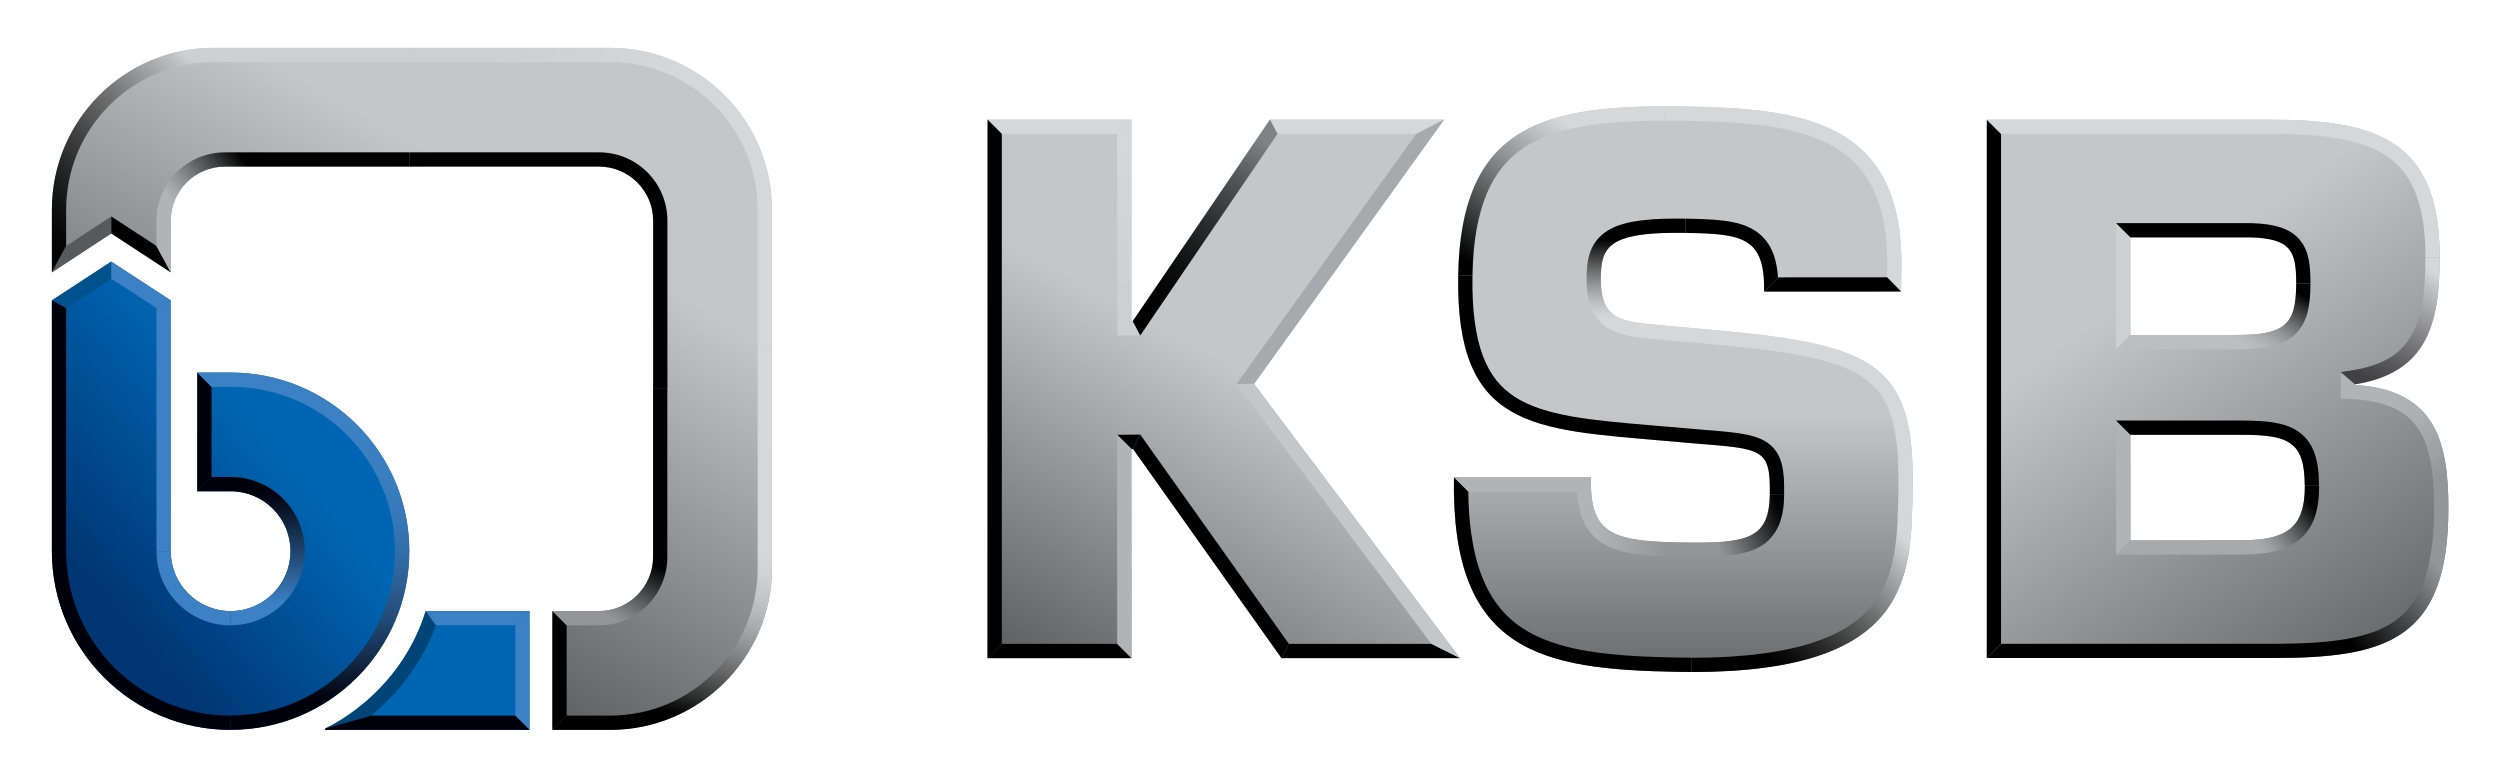 <?xml version="1.0" encoding="utf-8"?>
<!-- Generator: Adobe Illustrator 28.0.0, SVG Export Plug-In . SVG Version: 6.00 Build 0)  -->
<svg version="1.1" id="Logo" xmlns="http://www.w3.org/2000/svg" xmlns:xlink="http://www.w3.org/1999/xlink" x="0px" y="0px"
	 viewBox="0 0 340.16 106" style="enable-background:new 0 0 340.16 106;" xml:space="preserve">
<style type="text/css">
	.st0{fill:url(#SVGID_1_);}
	.st1{fill:url(#SVGID_00000029748422031021337590000016838405767735176619_);}
	.st2{fill:url(#SVGID_00000117634140169584811060000008231639042925728640_);}
	.st3{fill:url(#SVGID_00000106865992658060886250000004102267868012179616_);}
	.st4{fill:url(#SVGID_00000132050466487725026310000007630574313070751408_);}
	.st5{fill:#0066B3;}
	.st6{fill:#ED3432;}
	.st7{fill:#CDCFD0;}
	.st8{fill:#D5D7D8;}
	.st9{fill:#B1B3B6;}
	.st10{fill:#C4C6C8;}
	.st11{fill:url(#SVGID_00000080892880389899336770000012694606757889400485_);}
	.st12{fill:url(#SVGID_00000067947501439067000820000009594008331213638545_);}
	.st13{fill:url(#SVGID_00000061454691027140340550000002011364884135729795_);}
	.st14{fill:url(#SVGID_00000158009922692691682680000017268675086635656107_);}
	.st15{fill:url(#SVGID_00000116946846999195948340000013857161207773957302_);}
	.st16{fill:url(#SVGID_00000181067886134894678130000013723325224192537506_);}
	.st17{fill:url(#SVGID_00000075850390111282919660000009010679202903410869_);}
	.st18{fill:url(#SVGID_00000066506306911779194590000014718880944169862789_);}
	.st19{fill:url(#SVGID_00000077284117808103036780000014988959355135960493_);}
	.st20{fill:url(#SVGID_00000055680078371539669660000006118416843907222145_);}
	.st21{fill:url(#SVGID_00000058563400435331823940000002808282528669316789_);}
	.st22{fill:url(#SVGID_00000091007563486960760570000017366822115535530390_);}
	.st23{fill:url(#SVGID_00000183957014103317297180000003494376937737869480_);}
	.st24{fill:#58595B;}
	.st25{fill:url(#SVGID_00000006703280044939542750000001069572783593084571_);}
	.st26{fill:#00528A;}
	.st27{fill:#3B81C3;}
	.st28{fill:url(#SVGID_00000109024865079147072660000013291175669851259567_);}
	.st29{fill:url(#SVGID_00000052825658403888665990000006437922539194764446_);}
	.st30{fill:#00000C;}
	.st31{fill:url(#SVGID_00000142887233889243535720000013706308673789356198_);}
	.st32{fill:#004578;}
	.st33{fill:url(#SVGID_00000183947559541310699960000015204799325815484572_);}
	.st34{fill:url(#SVGID_00000176008059021898479660000012249412023127561131_);}
	.st35{fill:url(#SVGID_00000039836686857314388710000018095431776474292877_);}
	.st36{fill:url(#SVGID_00000030460826092880308530000017037512937949914245_);}
</style>
<g>
	<linearGradient id="SVGID_1_" gradientUnits="userSpaceOnUse" x1="278.359" y1="25.053" x2="328.212" y2="97.817">
		<stop  offset="0.22" style="stop-color:#C4C6C8"/>
		<stop  offset="1" style="stop-color:#58595B"/>
	</linearGradient>
	<path class="st0" d="M289.87,73.52h14.75c6.35,0,8.99-1.47,8.99-7.42c0-6.06-2.25-6.93-8.59-6.93h-15.14V73.52z M289.87,45.58
		h14.06c6.84,0,8.5-1.17,8.5-7.03c0-4.39-0.68-6.06-6.15-6.25h-16.41V45.58z M270.33,16.28h38.48c14.55,0,23.15,2.73,23.15,18.75
		c0,9.28-1.86,15.69-11.52,17.26v0.08c10.84,0.68,12.7,7.56,12.7,16.75c0,17.97-8.4,20.41-23.93,20.41h-38.87V16.28z"/>
	
		<linearGradient id="SVGID_00000162321685503314961240000000321442324745033639_" gradientUnits="userSpaceOnUse" x1="142.942" y1="95.551" x2="178.793" y2="30.681">
		<stop  offset="5.968611e-04" style="stop-color:#58595B"/>
		<stop  offset="0.7" style="stop-color:#C4C6C8"/>
	</linearGradient>
	<polygon style="fill:url(#SVGID_00000162321685503314961240000000321442324745033639_);" points="172.8,16.27 154.12,43.7 
		153.95,43.7 153.95,16.27 134.37,16.27 134.37,89.55 153.95,89.55 153.94,61.08 154.16,61.08 174.37,89.55 198.65,89.55 
		170.64,52.22 196.5,16.27 	"/>
	
		<linearGradient id="SVGID_00000131355707603743358290000008906786079379982767_" gradientUnits="userSpaceOnUse" x1="229.04" y1="99.18" x2="229.04" y2="39.926">
		<stop  offset="0" style="stop-color:#58595B"/>
		<stop  offset="0.265" style="stop-color:#7D7E80"/>
		<stop  offset="0.722" style="stop-color:#C4C6C8"/>
	</linearGradient>
	<path style="fill:url(#SVGID_00000131355707603743358290000008906786079379982767_);" d="M233.72,44.96
		c21.52,1.93,26.81,4.74,26.52,21.44c-0.21,12.04,0.07,25.57-31.97,25.01c-18.54-0.32-30.86-2.61-30.45-26.49l18.64,0.01
		c-0.13,7.57,2.57,8.71,12.09,8.88c9.13,0.16,12.14-0.37,12.25-6.49c0.11-6.31-0.96-6.23-10.07-6.97l-4.27-0.37
		c-17.94-1.57-28.42-1.66-28.06-22.53c0.36-20.87,12.13-23.29,31.16-22.96c15.92,0.28,29.51,2.07,29.15,22.16l-0.05,3.01l-18.64,0
		c0.13-7.47-2.98-7.86-10.74-7.99c-10.48-0.18-11.4,1.94-11.47,6.01c-0.1,5.82,2.71,6.07,7.85,6.54L233.72,44.96z"/>
	
		<linearGradient id="SVGID_00000096752376398723965240000002172642125460361918_" gradientUnits="userSpaceOnUse" x1="88.06" y1="-2.875" x2="39.297" y2="82.099">
		<stop  offset="0.36" style="stop-color:#C4C6C8"/>
		<stop  offset="1" style="stop-color:#58595B"/>
	</linearGradient>
	<path style="fill:url(#SVGID_00000096752376398723965240000002172642125460361918_);" d="M23.23,30.04c0-4.07,3.3-7.37,7.37-7.37
		h50.9c4.07,0,7.37,3.3,7.37,7.37v45.73c0,4.07-3.3,7.37-7.37,7.37h-6.33v16.16h7.85c12.16,0,22.02-9.86,22.02-22.02V28.53
		c0-12.16-9.86-22.02-22.02-22.02H29.08c-12.16,0-22.02,9.86-22.02,22.02v8.53l8.08-5.29l8.08,5.29V30.04z"/>
	<g>
		
			<linearGradient id="SVGID_00000101066608931704703540000007448798259395041434_" gradientUnits="userSpaceOnUse" x1="36.651" y1="59.203" x2="12.576" y2="79.326">
			<stop  offset="3.894586e-07" style="stop-color:#0066B3"/>
			<stop  offset="1" style="stop-color:#003674"/>
		</linearGradient>
		<path style="fill:url(#SVGID_00000101066608931704703540000007448798259395041434_);" d="M23.23,75c0,4.5,3.65,8.15,8.15,8.15
			s8.15-3.65,8.15-8.15c0-4.5-3.65-8.15-8.15-8.15h-4.54V50.69h4.54c13.43,0,24.31,10.88,24.31,24.31S44.8,99.31,31.37,99.31
			S7.06,88.42,7.06,75V40.87l8.08-5.27l8.08,5.27V75z"/>
	</g>
	<path class="st5" d="M72.05,83.14v16.16h-27.8v-0.19c0,0,10.04-4.31,13.68-15.97C61.92,83.14,72.05,83.14,72.05,83.14z"/>
	<line class="st6" x1="226.64" y1="14.47" x2="226.64" y2="14.47"/>
	<polygon class="st7" points="153.95,43.7 154.12,43.7 155.15,45.64 152.01,45.64 	"/>
	<polygon points="153.94,61.08 154.16,61.08 155.15,59.13 152,59.16 	"/>
	<polygon class="st8" points="153.95,16.27 134.37,16.27 136.31,18.21 152.01,18.21 	"/>
	<polygon class="st8" points="196.5,16.27 172.8,16.27 173.82,18.21 192.71,18.21 	"/>
	<polygon points="153.95,89.55 134.37,89.55 136.31,87.61 152.01,87.61 	"/>
	<polygon points="198.65,89.55 174.37,89.55 175.37,87.61 194.77,87.61 	"/>
	<polygon points="154.16,61.08 174.37,89.55 175.37,87.61 155.15,59.13 	"/>
	<polygon class="st9" points="153.95,89.55 153.94,61.08 152,59.16 152.01,87.61 	"/>
	<polygon points="134.37,89.55 134.37,16.27 136.31,18.21 136.31,87.61 	"/>
	<polygon class="st10" points="168.24,52.25 194.77,87.61 198.65,89.55 170.64,52.22 	"/>
	
		<linearGradient id="SVGID_00000065060028968505079560000012245089263120035238_" gradientUnits="userSpaceOnUse" x1="170.35" y1="50.708" x2="192.942" y2="19.819">
		<stop  offset="5.025145e-04" style="stop-color:#A7A9AC"/>
		<stop  offset="1" style="stop-color:#A7A9AC"/>
	</linearGradient>
	<polygon style="fill:url(#SVGID_00000065060028968505079560000012245089263120035238_);" points="196.5,16.27 170.64,52.22 
		168.24,52.25 192.71,18.21 	"/>
	
		<linearGradient id="SVGID_00000072276734942571461430000013127535063522463140_" gradientUnits="userSpaceOnUse" x1="156.156" y1="42.038" x2="172.248" y2="19.218">
		<stop  offset="0" style="stop-color:#000000"/>
		<stop  offset="0.143" style="stop-color:#060606"/>
		<stop  offset="0.329" style="stop-color:#151616"/>
		<stop  offset="0.54" style="stop-color:#2F3031"/>
		<stop  offset="0.768" style="stop-color:#545557"/>
		<stop  offset="1" style="stop-color:#808285"/>
	</linearGradient>
	<polygon style="fill:url(#SVGID_00000072276734942571461430000013127535063522463140_);" points="154.12,43.7 172.8,16.27 
		173.82,18.21 155.15,45.64 	"/>
	
		<linearGradient id="SVGID_00000013878399619976290270000004865903599100049041_" gradientUnits="userSpaceOnUse" x1="152.98" y1="42.666" x2="152.98" y2="19.575">
		<stop  offset="0" style="stop-color:#CDCFD0"/>
		<stop  offset="1" style="stop-color:#D5D7D8"/>
	</linearGradient>
	<polygon style="fill:url(#SVGID_00000013878399619976290270000004865903599100049041_);" points="153.95,43.7 153.95,16.27 
		152.01,18.21 152.01,45.64 	"/>
	<path class="st8" d="M258.67,39.67l0.05-3.01c0.35-20.09-13.24-21.89-29.15-22.16c-1-0.02-1.98-0.03-2.93-0.03v1.94
		c0.91,0,1.86,0.01,2.9,0.03c3.43,0.06,7.44,0.19,11.07,0.73c3.6,0.54,6.44,1.41,8.69,2.67c2.49,1.39,4.29,3.28,5.51,5.78
		c0.67,1.37,1.18,2.94,1.5,4.69c0.35,1.87,0.51,4,0.47,6.32l-0.02,1.1L258.67,39.67z"/>
	<polygon points="258.67,39.67 240.03,39.68 241.93,37.74 256.77,37.73 	"/>
	<path d="M240.03,39.68c0.13-7.47-2.98-7.86-10.74-7.99l0.03-1.94c1.77,0.03,3.63,0.08,5.18,0.27c1.76,0.22,3.07,0.62,4.12,1.25
		c0.63,0.38,1.18,0.86,1.63,1.42c0.45,0.56,0.81,1.21,1.07,1.95c0.25,0.69,0.42,1.45,0.53,2.33c0.03,0.25,0.05,0.51,0.07,0.78
		L240.03,39.68z"/>
	
		<linearGradient id="SVGID_00000003820883994985982440000002498437823180811170_" gradientUnits="userSpaceOnUse" x1="238.313" y1="31.527" x2="238.166" y2="43.743">
		<stop  offset="0.1" style="stop-color:#000000"/>
		<stop  offset="0.221" style="stop-color:#272728"/>
		<stop  offset="0.427" style="stop-color:#656566"/>
		<stop  offset="0.615" style="stop-color:#959697"/>
		<stop  offset="0.779" style="stop-color:#B8B9BB"/>
		<stop  offset="0.913" style="stop-color:#CECFD0"/>
		<stop  offset="1" style="stop-color:#D5D7D8"/>
	</linearGradient>
	<path style="fill:url(#SVGID_00000003820883994985982440000002498437823180811170_);" d="M233.72,44.96l-8.05-0.72
		c-3.6-0.33-6.05-0.55-7.17-2.65c-0.48-0.9-0.71-2.14-0.68-3.89c0.07-3.91,0.91-6.02,10.26-6.02c0.39,0,0.79,0,1.21,0.01l0.03-1.94
		c-0.43-0.01-0.85-0.01-1.24-0.01c-2.43,0-4.36,0.14-5.89,0.42c-1.64,0.31-2.91,0.79-3.86,1.5c-0.51,0.37-0.94,0.82-1.29,1.32
		c-0.32,0.46-0.57,0.98-0.75,1.55c-0.33,1.04-0.39,2.17-0.41,3.14c-0.03,1.68,0.16,3.04,0.59,4.14c0.23,0.6,0.54,1.15,0.92,1.61
		c0.37,0.46,0.82,0.86,1.33,1.19c0.83,0.53,1.83,0.89,3.16,1.14c1.07,0.2,2.22,0.31,3.56,0.43l0.05,0l0,0l0,0l8.05,0.72
		c5.91,0.53,9.92,1.08,13.01,1.78c1.7,0.38,3.13,0.82,4.36,1.32c1.22,0.5,2.22,1.05,3.07,1.7c0.83,0.63,1.5,1.34,2.05,2.18
		c0.56,0.85,1.01,1.82,1.35,2.97c0.7,2.32,0.99,5.35,0.91,9.53l1.94,0.03C260.54,49.71,255.24,46.89,233.72,44.96z"/>
	
		<linearGradient id="SVGID_00000160879864488985780910000010295524194253792190_" gradientUnits="userSpaceOnUse" x1="240.28" y1="89.248" x2="258.842" y2="72.839">
		<stop  offset="0" style="stop-color:#000000"/>
		<stop  offset="0.101" style="stop-color:#0C0C0C"/>
		<stop  offset="0.287" style="stop-color:#2D2D2E"/>
		<stop  offset="0.535" style="stop-color:#626363"/>
		<stop  offset="0.835" style="stop-color:#AAABAD"/>
		<stop  offset="1" style="stop-color:#D5D7D8"/>
	</linearGradient>
	<path style="fill:url(#SVGID_00000160879864488985780910000010295524194253792190_);" d="M258.31,66.37c0,0.19-0.01,0.37-0.01,0.56
		c-0.05,2.82-0.1,5.74-0.58,8.43c-0.25,1.4-0.6,2.62-1.05,3.73c-0.5,1.22-1.13,2.29-1.92,3.26c-0.42,0.51-0.88,1-1.39,1.45
		c-0.53,0.48-1.12,0.93-1.75,1.34c-1.36,0.89-3,1.65-4.86,2.27c-2.03,0.67-4.39,1.18-7.03,1.53c-2.82,0.37-6.03,0.56-9.55,0.56v1.94
		c30.13,0,29.87-13.24,30.08-25.03L258.31,66.37z"/>
	<path d="M197.83,64.92c-0.42,23.88,11.9,26.17,30.45,26.49c0.64,0.01,1.27,0.02,1.89,0.02v-1.94c-0.61,0-1.23-0.01-1.86-0.02
		c-3.9-0.07-8.41-0.23-12.35-0.89c-1.86-0.31-3.48-0.72-4.93-1.23c-1.53-0.54-2.84-1.18-4-1.96c-1.21-0.81-2.23-1.76-3.11-2.88
		c-0.45-0.58-0.88-1.21-1.25-1.88c-0.39-0.69-0.74-1.45-1.05-2.24c-0.65-1.67-1.13-3.6-1.43-5.76c-0.25-1.74-0.39-3.68-0.41-5.77
		L197.83,64.92z"/>
	<polygon class="st9" points="197.83,64.92 216.47,64.93 214.57,66.87 199.77,66.86 	"/>
	
		<linearGradient id="SVGID_00000125583781167122757920000005623381530527545279_" gradientUnits="userSpaceOnUse" x1="217.099" y1="70.34" x2="226.931" y2="70.34">
		<stop  offset="0" style="stop-color:#B1B3B6"/>
		<stop  offset="1" style="stop-color:#939598"/>
	</linearGradient>
	<path style="fill:url(#SVGID_00000125583781167122757920000005623381530527545279_);" d="M216.47,64.93
		c-0.13,7.57,2.57,8.71,12.09,8.88l-0.03,1.94c-5.05-0.09-8.42-0.44-10.71-2c-0.65-0.44-1.2-0.97-1.65-1.59
		c-0.43-0.6-0.78-1.29-1.04-2.07c-0.3-0.91-0.48-1.96-0.56-3.22L216.47,64.93z"/>
	
		<linearGradient id="SVGID_00000106121445972823262090000013118745518281847734_" gradientUnits="userSpaceOnUse" x1="229.974" y1="75.069" x2="243.126" y2="69.653">
		<stop  offset="0.256" style="stop-color:#939598"/>
		<stop  offset="0.378" style="stop-color:#7F8183"/>
		<stop  offset="0.629" style="stop-color:#4B4C4D"/>
		<stop  offset="0.948" style="stop-color:#000000"/>
	</linearGradient>
	<path style="fill:url(#SVGID_00000106121445972823262090000013118745518281847734_);" d="M240.81,67.32
		c-0.1,5.58-2.62,6.51-9.99,6.51c-0.71,0-1.46-0.01-2.26-0.02l-0.03,1.94c0.88,0.02,1.63,0.02,2.29,0.02c2.14,0,3.66-0.08,4.92-0.25
		c1.6-0.22,2.8-0.59,3.8-1.18c0.57-0.34,1.07-0.75,1.48-1.24c0.41-0.48,0.76-1.04,1.02-1.66c0.24-0.58,0.42-1.2,0.54-1.92
		c0.11-0.65,0.17-1.36,0.18-2.16L240.81,67.32z"/>
	<path d="M240.81,67.32c0.11-6.31-0.96-6.23-10.07-6.97l-4.27-0.37c-17.94-1.57-28.42-1.66-28.06-22.53l1.94,0.03
		c-0.04,2.38,0.06,4.52,0.32,6.37c0.24,1.76,0.62,3.33,1.13,4.66c0.48,1.26,1.08,2.32,1.81,3.24c0.7,0.87,1.51,1.6,2.49,2.24
		c4.06,2.64,10.46,3.19,18.55,3.88c0.65,0.06,1.31,0.11,1.99,0.17l4.26,0.36c0.23,0.02,0.46,0.04,0.68,0.06
		c2.15,0.17,3.85,0.31,5.2,0.52c0.76,0.12,1.4,0.26,1.94,0.43c0.66,0.21,1.22,0.46,1.7,0.78c1.05,0.71,1.72,1.71,2.05,3.08
		c0.23,0.97,0.32,2.15,0.28,4.07L240.81,67.32z"/>
	
		<linearGradient id="SVGID_00000070109870113885483810000003076056859758910873_" gradientUnits="userSpaceOnUse" x1="200.713" y1="36.522" x2="215.471" y2="18.095">
		<stop  offset="0" style="stop-color:#000000"/>
		<stop  offset="0.286" style="stop-color:#464747"/>
		<stop  offset="0.622" style="stop-color:#939495"/>
		<stop  offset="0.862" style="stop-color:#C3C4C5"/>
		<stop  offset="0.981" style="stop-color:#D5D7D8"/>
	</linearGradient>
	<path style="fill:url(#SVGID_00000070109870113885483810000003076056859758910873_);" d="M198.41,37.46
		c0.35-19.77,10.93-22.98,28.23-22.98v1.94c-4.73,0-8.32,0.25-11.32,0.78c-3.36,0.6-5.99,1.57-8.07,2.96
		c-2.2,1.48-3.81,3.49-4.93,6.13c-0.6,1.42-1.07,3.05-1.4,4.85c-0.34,1.88-0.53,4.02-0.57,6.35L198.41,37.46z"/>
	<polygon points="270.33,89.53 270.33,16.28 272.27,18.22 272.27,87.59 	"/>
	<path class="st8" d="M270.33,16.28h38.48c14.55,0,23.15,2.73,23.15,18.75h-1.94c0-1.87-0.13-3.58-0.37-5.09
		c-0.24-1.44-0.59-2.73-1.05-3.86c-0.86-2.08-2.11-3.66-3.84-4.83c-1.66-1.12-3.79-1.9-6.53-2.39c-2.49-0.44-5.48-0.65-9.42-0.65
		h-36.54L270.33,16.28z"/>
	<polygon class="st7" points="289.87,32.3 289.87,45.58 287.93,47.52 287.93,30.36 	"/>
	<polygon class="st9" points="289.87,59.16 289.87,73.52 287.93,75.46 287.93,57.22 	"/>
	<path d="M289.87,59.16H305c6.35,0,8.59,0.88,8.59,6.93h1.94c0-1.77-0.17-3.12-0.55-4.25c-0.21-0.64-0.5-1.22-0.85-1.72
		c-0.36-0.52-0.81-0.97-1.33-1.34c-0.49-0.35-1.02-0.63-1.65-0.85c-0.55-0.2-1.15-0.34-1.83-0.45c-1.11-0.18-2.44-0.26-4.33-0.26
		h-17.08L289.87,59.16z"/>
	
		<linearGradient id="SVGID_00000062163675170966886190000011778487063443105466_" gradientUnits="userSpaceOnUse" x1="304.764" y1="70.993" x2="312.273" y2="65.505">
		<stop  offset="3.926741e-04" style="stop-color:#A7A9AC"/>
		<stop  offset="0.114" style="stop-color:#A0A2A4"/>
		<stop  offset="0.287" style="stop-color:#8B8D8F"/>
		<stop  offset="0.498" style="stop-color:#696B6C"/>
		<stop  offset="0.738" style="stop-color:#3B3C3C"/>
		<stop  offset="1" style="stop-color:#000000"/>
	</linearGradient>
	<path style="fill:url(#SVGID_00000062163675170966886190000011778487063443105466_);" d="M289.87,73.52h14.75
		c6.35,0,8.99-1.47,8.99-7.42h1.94c0,1.73-0.2,3.14-0.62,4.32c-0.23,0.65-0.53,1.24-0.9,1.76c-0.38,0.53-0.83,1-1.35,1.4
		c-0.95,0.72-2.12,1.22-3.59,1.52c-1.22,0.25-2.64,0.36-4.47,0.36h-16.69L289.87,73.52z"/>
	<path d="M289.87,32.3h16.41c5.47,0.19,6.15,1.86,6.15,6.25h1.94c0-1.39-0.07-2.34-0.23-3.17c-0.22-1.15-0.64-2.07-1.27-2.8
		c-0.68-0.79-1.58-1.34-2.77-1.7c-0.99-0.3-2.19-0.47-3.76-0.52l-0.07,0h-18.35L289.87,32.3z"/>
	
		<linearGradient id="SVGID_00000127734977480699324170000001423642780471365537_" gradientUnits="userSpaceOnUse" x1="301.333" y1="44.657" x2="306.514" y2="36.038">
		<stop  offset="0" style="stop-color:#BCBEC0"/>
		<stop  offset="0.117" style="stop-color:#B7B8BB"/>
		<stop  offset="0.264" style="stop-color:#A7A9AB"/>
		<stop  offset="0.427" style="stop-color:#8E9091"/>
		<stop  offset="0.602" style="stop-color:#6B6C6D"/>
		<stop  offset="0.787" style="stop-color:#3E3E3F"/>
		<stop  offset="0.976" style="stop-color:#070707"/>
		<stop  offset="1" style="stop-color:#000000"/>
	</linearGradient>
	<path style="fill:url(#SVGID_00000127734977480699324170000001423642780471365537_);" d="M289.87,45.58h14.06
		c6.84,0,8.5-1.17,8.5-7.03h1.94c0,1.73-0.14,3.03-0.44,4.1c-0.18,0.65-0.42,1.21-0.73,1.72c-0.33,0.54-0.75,1.02-1.23,1.41
		c-0.46,0.37-1.01,0.69-1.62,0.93c-0.55,0.22-1.16,0.39-1.85,0.51c-1.17,0.21-2.58,0.31-4.56,0.31h-16L289.87,45.58z"/>
	<polygon class="st9" points="320.43,52.38 320.43,52.29 318.49,50.64 318.49,54.2 	"/>
	
		<linearGradient id="SVGID_00000097497693741339513930000017522682914444228260_" gradientUnits="userSpaceOnUse" x1="322.072" y1="51.956" x2="331.419" y2="36.961">
		<stop  offset="0" style="stop-color:#414042"/>
		<stop  offset="0.144" style="stop-color:#4F4F51"/>
		<stop  offset="0.421" style="stop-color:#757577"/>
		<stop  offset="0.797" style="stop-color:#B2B3B4"/>
		<stop  offset="1" style="stop-color:#D5D7D8"/>
	</linearGradient>
	<path style="fill:url(#SVGID_00000097497693741339513930000017522682914444228260_);" d="M320.43,52.29
		c9.67-1.56,11.52-7.98,11.52-17.26h-1.94c0,2.43-0.14,4.41-0.41,6.07c-0.31,1.82-0.79,3.29-1.47,4.5c-0.71,1.25-1.64,2.23-2.85,3
		c-0.65,0.41-1.4,0.76-2.22,1.05c-0.87,0.31-1.86,0.55-2.94,0.72l-1.63,0.26L320.43,52.29z"/>
	
		<linearGradient id="SVGID_00000006699149831439453790000013986947142609219717_" gradientUnits="userSpaceOnUse" x1="323.938" y1="55.644" x2="332.429" y2="64.696">
		<stop  offset="0" style="stop-color:#B1B3B6"/>
		<stop  offset="0.355" style="stop-color:#ACAEB1"/>
		<stop  offset="0.787" style="stop-color:#9D9FA2"/>
		<stop  offset="1" style="stop-color:#939598"/>
	</linearGradient>
	<path style="fill:url(#SVGID_00000006699149831439453790000013986947142609219717_);" d="M320.43,52.38
		c10.84,0.68,12.7,7.56,12.7,16.75h-1.94c0-2.47-0.14-4.39-0.43-6.06c-0.32-1.83-0.84-3.3-1.57-4.49c-0.77-1.24-1.78-2.18-3.1-2.87
		c-0.72-0.38-1.56-0.68-2.47-0.91c-0.98-0.25-2.1-0.41-3.31-0.49l-1.82-0.11L320.43,52.38z"/>
	
		<linearGradient id="SVGID_00000129904045583008663720000013883464017766516144_" gradientUnits="userSpaceOnUse" x1="282.371" y1="100.145" x2="324.445" y2="67.706">
		<stop  offset="0.705" style="stop-color:#000000"/>
		<stop  offset="0.869" style="stop-color:#505153"/>
		<stop  offset="1" style="stop-color:#939598"/>
	</linearGradient>
	<path style="fill:url(#SVGID_00000129904045583008663720000013883464017766516144_);" d="M270.33,89.53h38.87
		c15.53,0,23.93-2.44,23.93-20.41h-1.94c0,2.13-0.12,4.07-0.37,5.76c-0.24,1.62-0.59,3.08-1.06,4.33c-0.45,1.2-0.99,2.21-1.66,3.1
		c-0.63,0.85-1.36,1.56-2.23,2.17c-0.85,0.6-1.81,1.1-2.94,1.51c-1.11,0.41-2.34,0.72-3.76,0.97c-1.35,0.23-2.85,0.39-4.59,0.5
		c-1.55,0.09-3.31,0.14-5.37,0.14h-36.93L270.33,89.53z"/>
	<polygon class="st24" points="15.14,29.45 9,33.47 7.06,37.06 15.14,31.76 	"/>
	<polygon points="21.29,33.47 15.14,29.45 15.14,31.76 23.23,37.06 	"/>
	
		<linearGradient id="SVGID_00000145749798791288746390000009547180064911783827_" gradientUnits="userSpaceOnUse" x1="8.543" y1="36.27" x2="31.548" y2="13.695">
		<stop  offset="0" style="stop-color:#000000"/>
		<stop  offset="0.099" style="stop-color:#080808"/>
		<stop  offset="0.254" style="stop-color:#1E1F1F"/>
		<stop  offset="0.447" style="stop-color:#434344"/>
		<stop  offset="0.67" style="stop-color:#767677"/>
		<stop  offset="0.916" style="stop-color:#B5B7B8"/>
		<stop  offset="1" style="stop-color:#CDCFD0"/>
	</linearGradient>
	<path style="fill:url(#SVGID_00000145749798791288746390000009547180064911783827_);" d="M9,33.47v-4.94
		c0-1.36,0.14-2.73,0.41-4.05c0.26-1.29,0.66-2.56,1.17-3.77c0.5-1.19,1.13-2.34,1.85-3.41c0.72-1.06,1.54-2.06,2.45-2.97
		c0.91-0.91,1.91-1.73,2.97-2.45c1.07-0.73,2.22-1.35,3.41-1.85c1.21-0.51,2.48-0.91,3.77-1.17c1.32-0.27,2.69-0.41,4.05-0.41h26.6
		V6.51h-26.6c-12.16,0-22.02,9.86-22.02,22.02v8.53L9,33.47z"/>
	<polygon class="st26" points="15.14,35.59 7.06,40.87 9,41.92 15.14,37.91 	"/>
	<polygon class="st27" points="15.14,37.91 21.29,41.92 23.23,40.87 15.14,35.59 	"/>
	<polygon class="st27" points="23.23,75 23.23,40.87 21.29,41.92 21.29,75 	"/>
	
		<linearGradient id="SVGID_00000145023714788585063030000015892833051279266197_" gradientUnits="userSpaceOnUse" x1="21.287" y1="80.041" x2="31.373" y2="80.041">
		<stop  offset="0" style="stop-color:#3B81C3"/>
		<stop  offset="1" style="stop-color:#3B81C3"/>
	</linearGradient>
	<path style="fill:url(#SVGID_00000145023714788585063030000015892833051279266197_);" d="M21.29,75c0,1.36,0.27,2.68,0.79,3.93
		c0.51,1.2,1.24,2.28,2.16,3.21c0.93,0.93,2,1.65,3.21,2.16c1.24,0.53,2.57,0.79,3.93,0.79v-1.94c-4.5,0-8.15-3.65-8.15-8.15H21.29z
		"/>
	
		<linearGradient id="SVGID_00000055678185569440206970000005271846756387706263_" gradientUnits="userSpaceOnUse" x1="34.148" y1="66.91" x2="34.148" y2="82.125">
		<stop  offset="0" style="stop-color:#00000C"/>
		<stop  offset="1" style="stop-color:#3B81C3"/>
	</linearGradient>
	<path style="fill:url(#SVGID_00000055678185569440206970000005271846756387706263_);" d="M31.37,85.08c1.36,0,2.68-0.27,3.93-0.79
		c1.2-0.51,2.28-1.24,3.21-2.16c0.93-0.93,1.65-2,2.16-3.21c0.53-1.24,0.79-2.57,0.79-3.93c0-1.36-0.27-2.68-0.79-3.93
		c-0.51-1.2-1.24-2.28-2.16-3.21c-0.93-0.93-2-1.65-3.21-2.16c-1.24-0.53-2.57-0.79-3.93-0.79h-2.6l-1.94,1.94h4.54
		c4.5,0,8.15,3.65,8.15,8.15c0,4.5-3.65,8.15-8.15,8.15V85.08z"/>
	<polygon class="st30" points="26.84,50.69 26.84,66.85 28.78,64.91 28.78,52.63 	"/>
	
		<linearGradient id="SVGID_00000164508652986975568880000015939128197128013492_" gradientUnits="userSpaceOnUse" x1="41.259" y1="56.299" x2="41.259" y2="95.169">
		<stop  offset="0" style="stop-color:#3B81C3"/>
		<stop  offset="0.206" style="stop-color:#3A7FC0"/>
		<stop  offset="0.357" style="stop-color:#3778B7"/>
		<stop  offset="0.49" style="stop-color:#326DA7"/>
		<stop  offset="0.612" style="stop-color:#2B5D91"/>
		<stop  offset="0.728" style="stop-color:#214974"/>
		<stop  offset="0.838" style="stop-color:#163050"/>
		<stop  offset="0.942" style="stop-color:#091326"/>
		<stop  offset="1" style="stop-color:#00000C"/>
	</linearGradient>
	<path style="fill:url(#SVGID_00000164508652986975568880000015939128197128013492_);" d="M28.78,52.63h2.6
		c1.52,0,3.04,0.15,4.51,0.45c1.44,0.29,2.85,0.73,4.2,1.3c1.33,0.56,2.6,1.25,3.8,2.06c1.18,0.8,2.3,1.72,3.31,2.73
		c1.01,1.01,1.93,2.13,2.73,3.31c0.81,1.2,1.5,2.47,2.06,3.8c0.57,1.35,1.01,2.76,1.3,4.2c0.3,1.47,0.45,2.99,0.45,4.51
		s-0.15,3.04-0.45,4.51c-0.29,1.44-0.73,2.85-1.3,4.2c-0.56,1.33-1.25,2.6-2.06,3.8c-0.8,1.18-1.72,2.3-2.73,3.31
		c-1.01,1.01-2.13,1.93-3.31,2.73c-1.2,0.81-2.47,1.5-3.8,2.06c-1.35,0.57-2.76,1.01-4.2,1.3c-1.47,0.3-2.99,0.45-4.51,0.45v1.94
		c13.43,0,24.31-10.88,24.31-24.31S44.8,50.69,31.37,50.69h-4.54L28.78,52.63z"/>
	<path class="st32" d="M57.93,83.14C54.29,94.8,44.25,99.11,44.25,99.11l6.27-1.75c0.15-0.13,0.31-0.26,0.47-0.39
		c1.84-1.57,3.48-3.36,4.85-5.29c1.45-2.04,2.62-4.25,3.48-6.6L57.93,83.14z"/>
	<path class="st27" d="M59.32,85.08h10.79l1.94-1.94c0,0-10.13,0-14.11,0L59.32,85.08z"/>
	<polygon class="st27" points="70.11,85.08 70.11,97.37 72.05,99.31 72.05,83.14 	"/>
	<polygon class="st30" points="44.25,99.11 44.25,99.31 72.05,99.31 70.11,97.37 50.52,97.37 	"/>
	
		<linearGradient id="SVGID_00000111190774115831731170000011366789388100639639_" gradientUnits="userSpaceOnUse" x1="25.48" y1="34.257" x2="38.192" y2="24.315">
		<stop  offset="0.161" style="stop-color:#B1B3B6"/>
		<stop  offset="0.246" style="stop-color:#A3A5A7"/>
		<stop  offset="0.41" style="stop-color:#7E7F81"/>
		<stop  offset="0.633" style="stop-color:#424344"/>
		<stop  offset="0.855" style="stop-color:#000000"/>
	</linearGradient>
	<path style="fill:url(#SVGID_00000111190774115831731170000011366789388100639639_);" d="M55.68,20.73H30.6
		c-1.26,0-2.48,0.25-3.63,0.73c-1.11,0.47-2.1,1.14-2.96,1.99c-0.85,0.85-1.53,1.85-1.99,2.96c-0.49,1.15-0.73,2.37-0.73,3.63v3.43
		l1.94,3.59v-7.02c0-4.07,3.3-7.37,7.37-7.37h25.08V20.73z"/>
	<path d="M55.68,22.67H81.5c4.07,0,7.37,3.3,7.37,7.37v22.87h1.94V30.04c0-1.26-0.25-2.48-0.73-3.63c-0.47-1.11-1.14-2.1-1.99-2.96
		c-0.85-0.85-1.85-1.53-2.96-1.99c-1.15-0.49-2.37-0.73-3.63-0.73H55.68V22.67z"/>
	<polygon points="75.16,99.31 75.16,83.14 77.1,85.08 77.1,97.37 	"/>
	
		<linearGradient id="SVGID_00000101077398179541070070000017759722059330317235_" gradientUnits="userSpaceOnUse" x1="84.86" y1="74.339" x2="80.219" y2="82.508">
		<stop  offset="0" style="stop-color:#000000"/>
		<stop  offset="3.276169e-03" style="stop-color:#010101"/>
		<stop  offset="0.488" style="stop-color:#4F5052"/>
		<stop  offset="0.832" style="stop-color:#808284"/>
		<stop  offset="1" style="stop-color:#939598"/>
	</linearGradient>
	<path style="fill:url(#SVGID_00000101077398179541070070000017759722059330317235_);" d="M75.16,83.14h6.33
		c4.07,0,7.37-3.3,7.37-7.37V52.91h1.94v22.86c0,1.26-0.25,2.48-0.73,3.63c-0.47,1.11-1.14,2.1-1.99,2.96
		c-0.85,0.85-1.85,1.53-2.96,1.99c-1.15,0.49-2.37,0.73-3.63,0.73H77.1L75.16,83.14z"/>
	
		<linearGradient id="SVGID_00000017509811805003360790000012882109616327982744_" gradientUnits="userSpaceOnUse" x1="69.146" y1="3.907" x2="104.912" y2="34.111">
		<stop  offset="0" style="stop-color:#CDCFD0"/>
		<stop  offset="0.464" style="stop-color:#D5D7D8"/>
		<stop  offset="1" style="stop-color:#D5D7D8"/>
	</linearGradient>
	<path style="fill:url(#SVGID_00000017509811805003360790000012882109616327982744_);" d="M55.68,6.51h27.33l0,0
		c12.16,0,22.02,9.86,22.02,22.02v18.99h-1.94V28.53c0-1.36-0.14-2.73-0.41-4.05c-0.26-1.29-0.66-2.56-1.17-3.77
		c-0.5-1.19-1.13-2.34-1.85-3.41c-0.72-1.06-1.54-2.06-2.45-2.97c-0.91-0.91-1.91-1.73-2.97-2.45c-1.07-0.73-2.22-1.35-3.41-1.85
		c-1.21-0.51-2.48-0.91-3.77-1.17c-1.32-0.27-2.69-0.41-4.05-0.41H55.68V6.51z"/>
	<path class="st30" d="M7.06,40.87V75c0,13.43,10.88,24.31,24.31,24.31v-1.94c-1.52,0-3.04-0.15-4.51-0.45
		c-1.44-0.29-2.85-0.73-4.2-1.3c-1.33-0.56-2.6-1.25-3.8-2.06c-1.18-0.8-2.3-1.72-3.31-2.73c-1.01-1.01-1.93-2.13-2.73-3.31
		c-0.81-1.2-1.5-2.47-2.06-3.8c-0.57-1.35-1.01-2.76-1.3-4.2C9.16,78.03,9,76.52,9,75V41.92L7.06,40.87z"/>
	
		<linearGradient id="SVGID_00000136398498185451401450000015106668985140437901_" gradientUnits="userSpaceOnUse" x1="88.083" y1="95.925" x2="97.563" y2="68.938">
		<stop  offset="0" style="stop-color:#000000"/>
		<stop  offset="0.116" style="stop-color:#2F3030"/>
		<stop  offset="0.256" style="stop-color:#626263"/>
		<stop  offset="0.394" style="stop-color:#8B8C8D"/>
		<stop  offset="0.527" style="stop-color:#ACADAE"/>
		<stop  offset="0.654" style="stop-color:#C3C4C5"/>
		<stop  offset="0.773" style="stop-color:#D1D2D3"/>
		<stop  offset="0.875" style="stop-color:#D5D7D8"/>
	</linearGradient>
	<path style="fill:url(#SVGID_00000136398498185451401450000015106668985140437901_);" d="M103.09,47.52v29.77
		c0,1.36-0.14,2.73-0.41,4.05c-0.26,1.29-0.66,2.56-1.17,3.77c-0.5,1.19-1.13,2.34-1.85,3.41c-0.72,1.06-1.54,2.06-2.45,2.97
		c-0.91,0.91-1.91,1.73-2.97,2.45c-1.07,0.73-2.22,1.35-3.41,1.85c-1.21,0.51-2.48,0.91-3.77,1.17c-1.32,0.27-2.69,0.41-4.05,0.41
		H77.1l-1.94,1.94h7.85c12.16,0,22.02-9.86,22.02-22.02V47.52H103.09z"/>
</g>
</svg>
